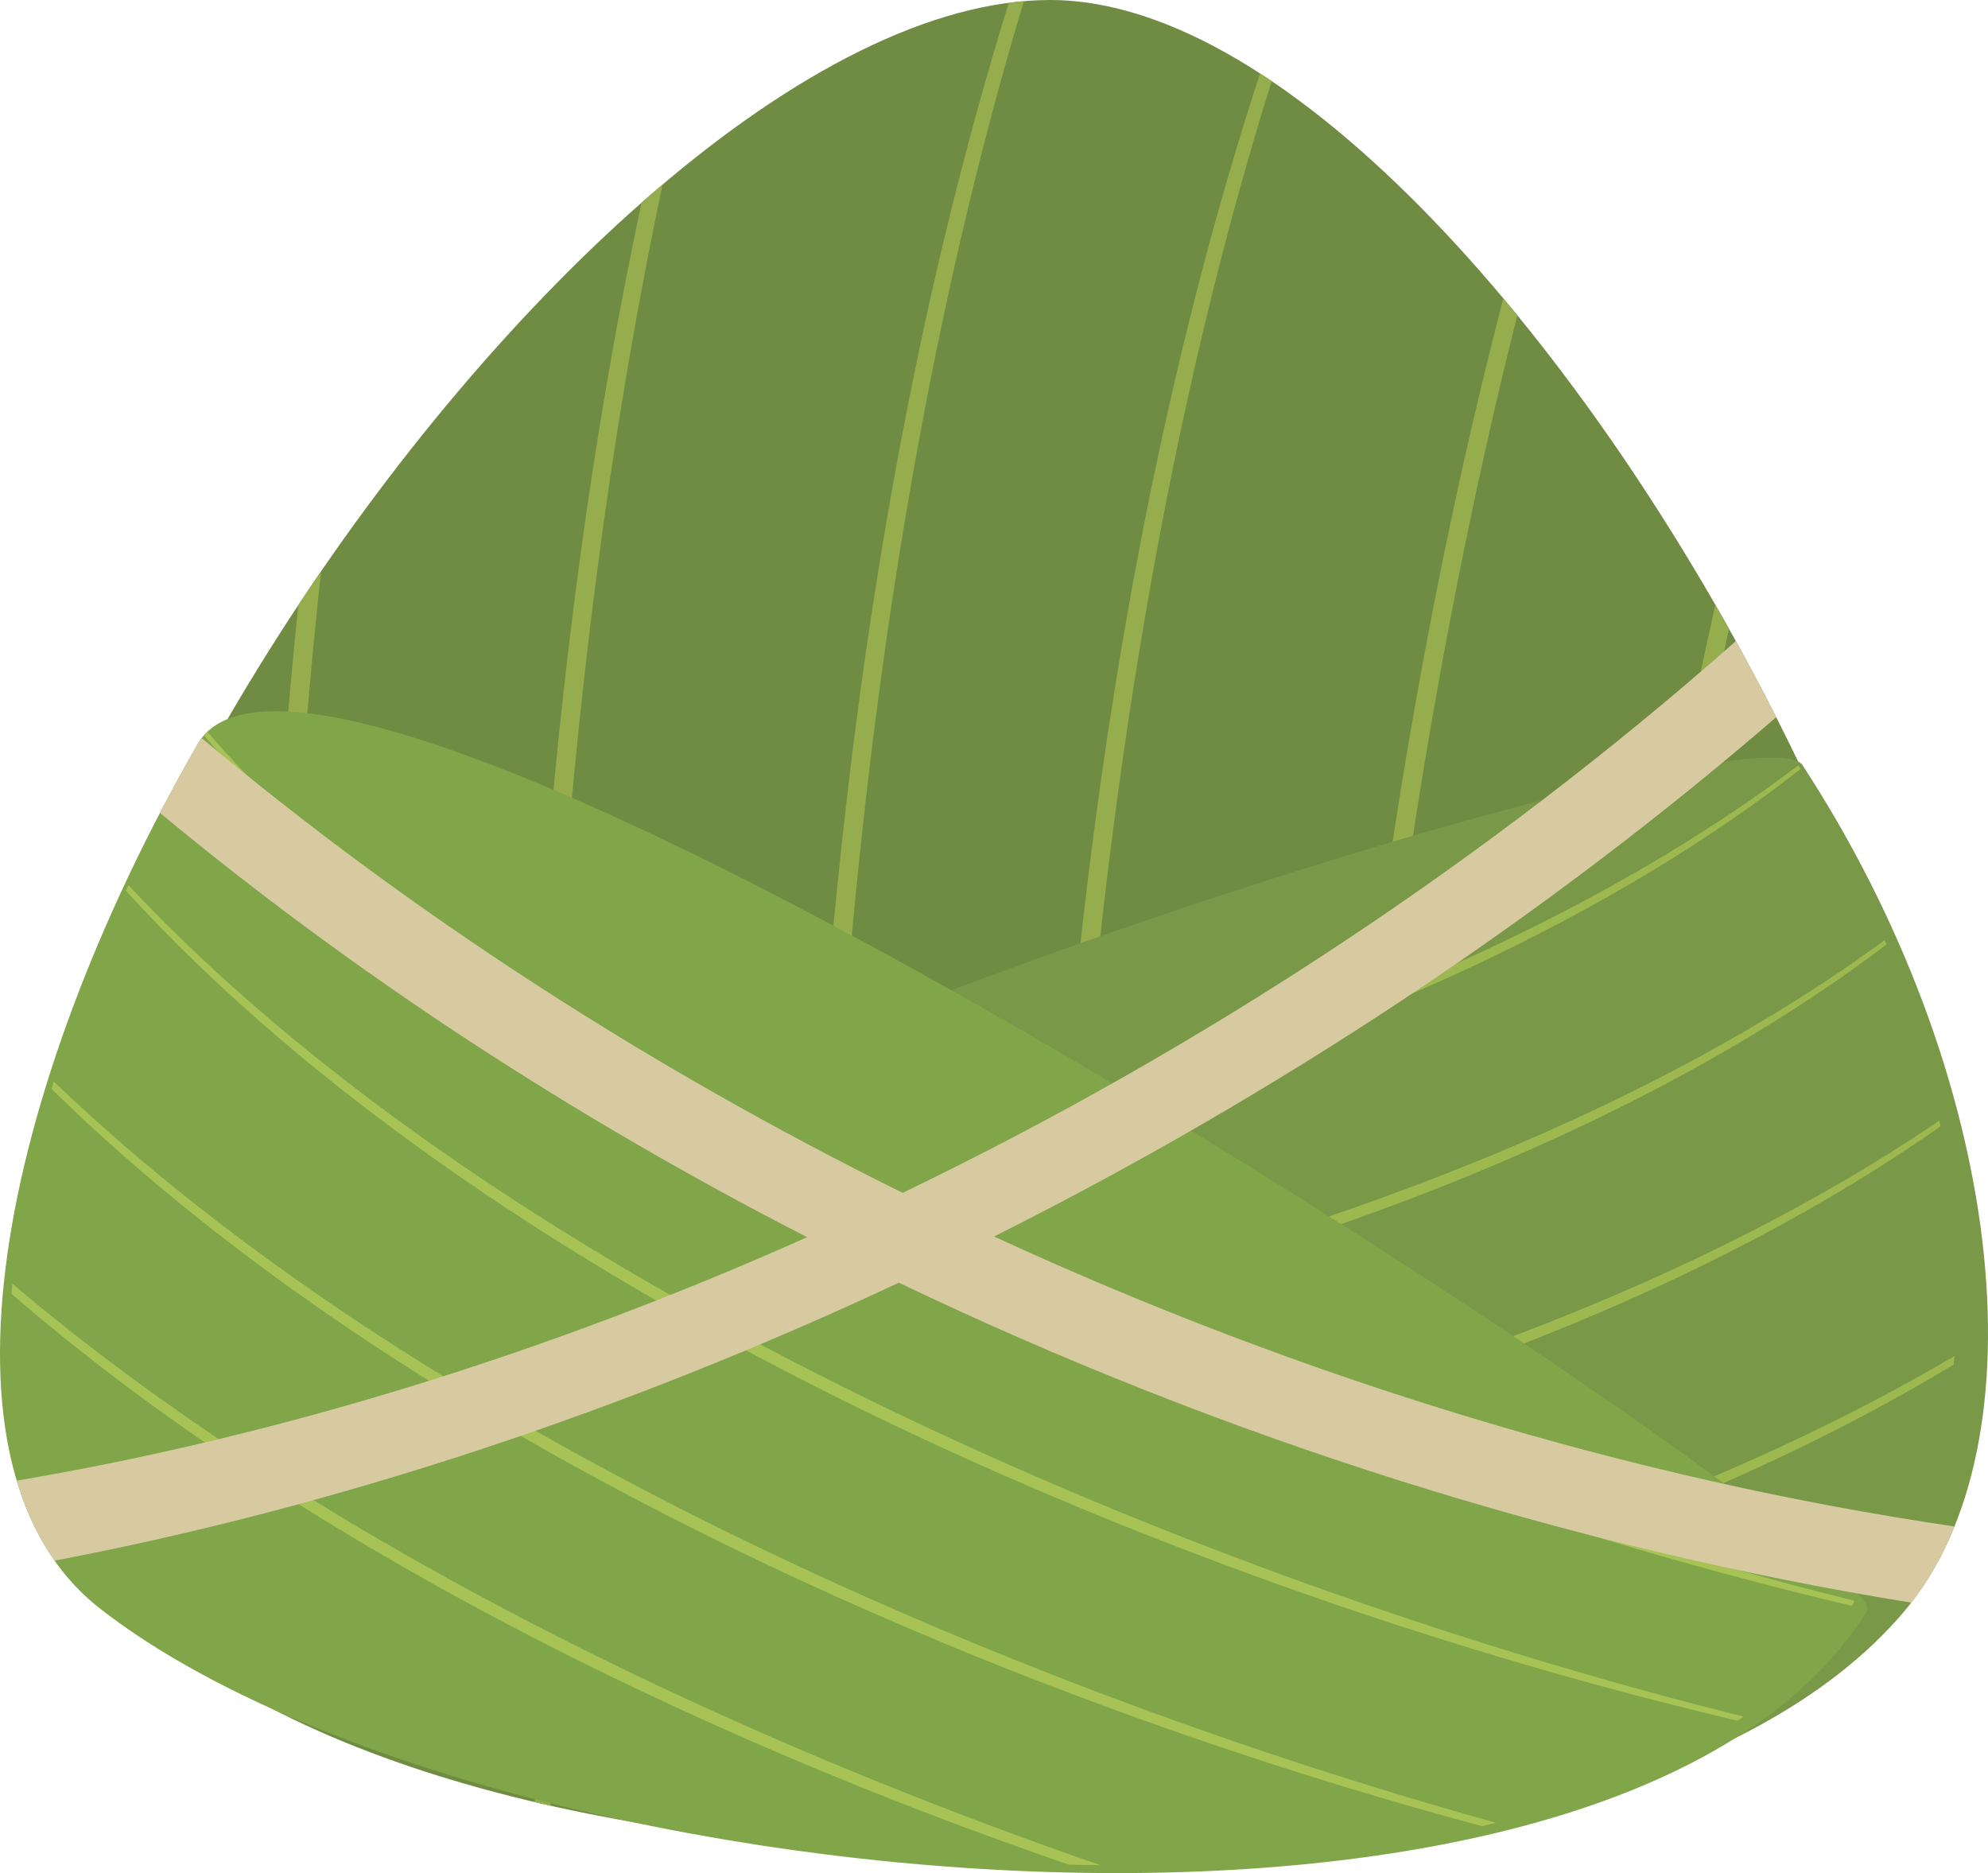   <svg xmlns="http://www.w3.org/2000/svg" x="0px" y="0px" viewBox="0 0 1153.44 1086.59" style="vertical-align: middle; max-width: 100%; width: 100%;" width="100%">
   <g>
    <g>
     <path d="M609.29,0c277.32,0,695.54,800.59,467.78,958.79c-229.53,159.43-863.09,165.79-1029.79-55.83    S331.98,0,609.29,0z" fill="rgb(111, 140, 66)">
     </path>
     <g>
      <path d="M737.84,47.06c-2.26-1.52-4.52-3.02-6.77-4.47C631,348.68,597.18,718.93,605.81,1074.12     c3.31-0.06,6.61-0.14,9.91-0.22C609.18,720.78,642.28,352.01,737.84,47.06z" fill="rgb(149, 173, 76)">
      </path>
      <path d="M995.25,350.83c-49.18,218.91-75.81,453.15-84.69,681.15c3.29-0.93,6.56-1.88,9.81-2.84     c10.2-222.03,36.37-450.28,82.79-664.4C1000.54,360.09,997.91,355.45,995.25,350.83z" fill="rgb(149, 173, 76)">
      </path>
      <path d="M1115.43,628.34c-17.83,108.98-30.72,220.13-39.21,331.03c0.28-0.19,0.57-0.38,0.85-0.58     c3.64-2.53,7.11-5.22,10.42-8.07c8.21-99.07,19.76-198.35,35.01-296.08C1120.31,645.95,1117.95,637.18,1115.43,628.34z" fill="rgb(149, 173, 76)">
      </path>
      <path d="M770.95,1056.26c6.53-289.93,39.71-596.72,109.41-873.38c-2.7-3.3-5.41-6.57-8.13-9.81     c-70.24,269.67-103.59,568.59-109.67,853.62C765.29,1036.59,768.09,1046.45,770.95,1056.26z" fill="rgb(149, 173, 76)">
      </path>
      <path d="M186.31,331.38c-4.46,6.49-8.86,13.03-13.21,19.6c-21.38,205.52-24.45,418.62-13.96,623.51     c2.53,7.12,5.11,14.2,7.71,21.27c0.83,0.41,1.66,0.82,2.49,1.23C158.73,778.99,162.51,550.58,186.31,331.38z" fill="rgb(149, 173, 76)">
      </path>
      <path d="M594.05,0.69c-2.9,0.25-5.81,0.57-8.74,0.95c-99.33,319.23-128.96,704.27-114.97,1068.34     c3.18,0.26,6.37,0.51,9.56,0.75C468.22,706.45,497.76,320.15,594.05,0.69z" fill="rgb(149, 173, 76)">
      </path>
      <path d="M384.46,107.04c-4.09,3.46-8.17,6.97-12.24,10.56c-62.27,291.74-77.49,619-61.87,927.82     c3.07,0.72,6.16,1.43,9.25,2.13C305.89,734.78,322.01,402.14,384.46,107.04z" fill="rgb(149, 173, 76)">
      </path>
     </g>
     <g>
      <path d="M79.73,933.11c219.05,170.93,847.6,212.21,1025.31,1.42c82.16-97.46,57.96-311.02-59.22-490.66     C1014.14,395.31-137.63,763.5,79.73,933.11z" fill="rgb(121, 153, 72)">
      </path>
      <g>
       <path d="M43.01,830.61c345.71-3.36,789.24-84.16,1051.53-282.67c-0.34-0.86-0.68-1.72-1.03-2.58      C831.32,737.78,387.65,819.14,44.78,827.24C44.16,828.37,43.57,829.49,43.01,830.61z" fill="rgb(158, 184, 80)">
       </path>
       <path d="M154.08,728.56c315.71-24.67,670.52-110.47,890.66-282.48c-0.43-0.72-0.86-1.44-1.29-2.16      C825.49,608.87,475.38,694.11,163.72,722.47C160.46,724.5,157.25,726.53,154.08,728.56z" fill="rgb(158, 184, 80)">
       </path>
       <path d="M1133.52,791.6c0.19-1.66,0.37-3.33,0.54-5.01c-228.94,135.13-553.42,204.37-838.21,225.79      c5.08,1.32,10.19,2.61,15.33,3.87C592.98,996.2,908.9,927.35,1133.52,791.6z" fill="rgb(158, 184, 80)">
       </path>
       <path d="M1125.86,653.43c-0.22-1.11-0.46-2.22-0.69-3.34C852.89,835.75,407.92,911.76,71.4,915.75      c1.37,0.99,2.75,1.98,4.14,2.96C414.14,918.76,855.11,843.45,1125.86,653.43z" fill="rgb(158, 184, 80)">
       </path>
      </g>
     </g>
     <g>
      <path d="M114.61,431.73C-0.65,632.62-45.43,852.4,57.99,933.11c219.05,170.93,879.25,235.25,1025.31,1.42     C1101.65,905.15,191.23,298.2,114.61,431.73z" fill="rgb(129, 166, 73)">
      </path>
      <g>
       <path d="M31.16,627.37c-0.43,1.43-0.86,2.86-1.28,4.29c206.94,203.18,540.2,349.97,830.02,427.72      c2.7-0.64,5.38-1.3,8.06-1.97C578.59,976.98,240.77,828.46,31.16,627.37z" fill="rgb(167, 194, 85)">
       </path>
       <path d="M620.09,1081.71c6.08,0.13,12.16,0.21,18.21,0.24C412.82,1004.03,177.68,889.42,7.15,744.66      c-0.18,1.98-0.35,3.94-0.5,5.9C172.29,893.65,399.3,1005.72,620.09,1081.71z" fill="rgb(167, 194, 85)">
       </path>
       <path d="M74.5,513.52c-0.49,1.08-0.97,2.15-1.45,3.23c218.53,239.07,614.11,405.81,935.1,481.46      c1.16-0.79,2.32-1.58,3.47-2.39C693.14,916.59,294.93,748.28,74.5,513.52z" fill="rgb(167, 194, 85)">
       </path>
       <path d="M1075.67,928.59c-328.13-81.92-740.22-258.17-955.4-504.07c-0.55,0.79-1.08,1.61-1.57,2.46      c213.67,251.47,624.44,426.52,955.69,504.54c0.34-0.53,0.69-1.06,1.02-1.6C1075.64,929.56,1075.72,929.11,1075.67,928.59z" fill="rgb(167, 194, 85)">
       </path>
      </g>
     </g>
    </g>
    <path d="M31.68,905.34c163.08-31.05,329.66-86.23,489.85-161.25c187.59,89.87,388.17,153.41,587.41,185.61   c10.08-12.96,18.42-27.8,25.04-44.18c-187.93-27.66-378.1-85.62-557.23-168.21c162.76-81.64,317.59-183.62,453.79-301.25   c-7.53-14.83-15.34-29.57-23.41-44.15c-143.17,126.52-308.24,235.65-483.4,320.07c-146.6-72.49-284.68-161.51-406.71-263.81   c-0.87,1.13-1.69,2.31-2.42,3.57c-7.58,13.21-14.84,26.49-21.79,39.82c113.88,94.44,240.88,177.13,375.49,246.14   C319.34,784.25,164.13,832.78,9.72,858.93C14.87,876.19,22.13,891.76,31.68,905.34z" fill="rgb(216,202,160)">
    </path>
   </g>
  </svg>
